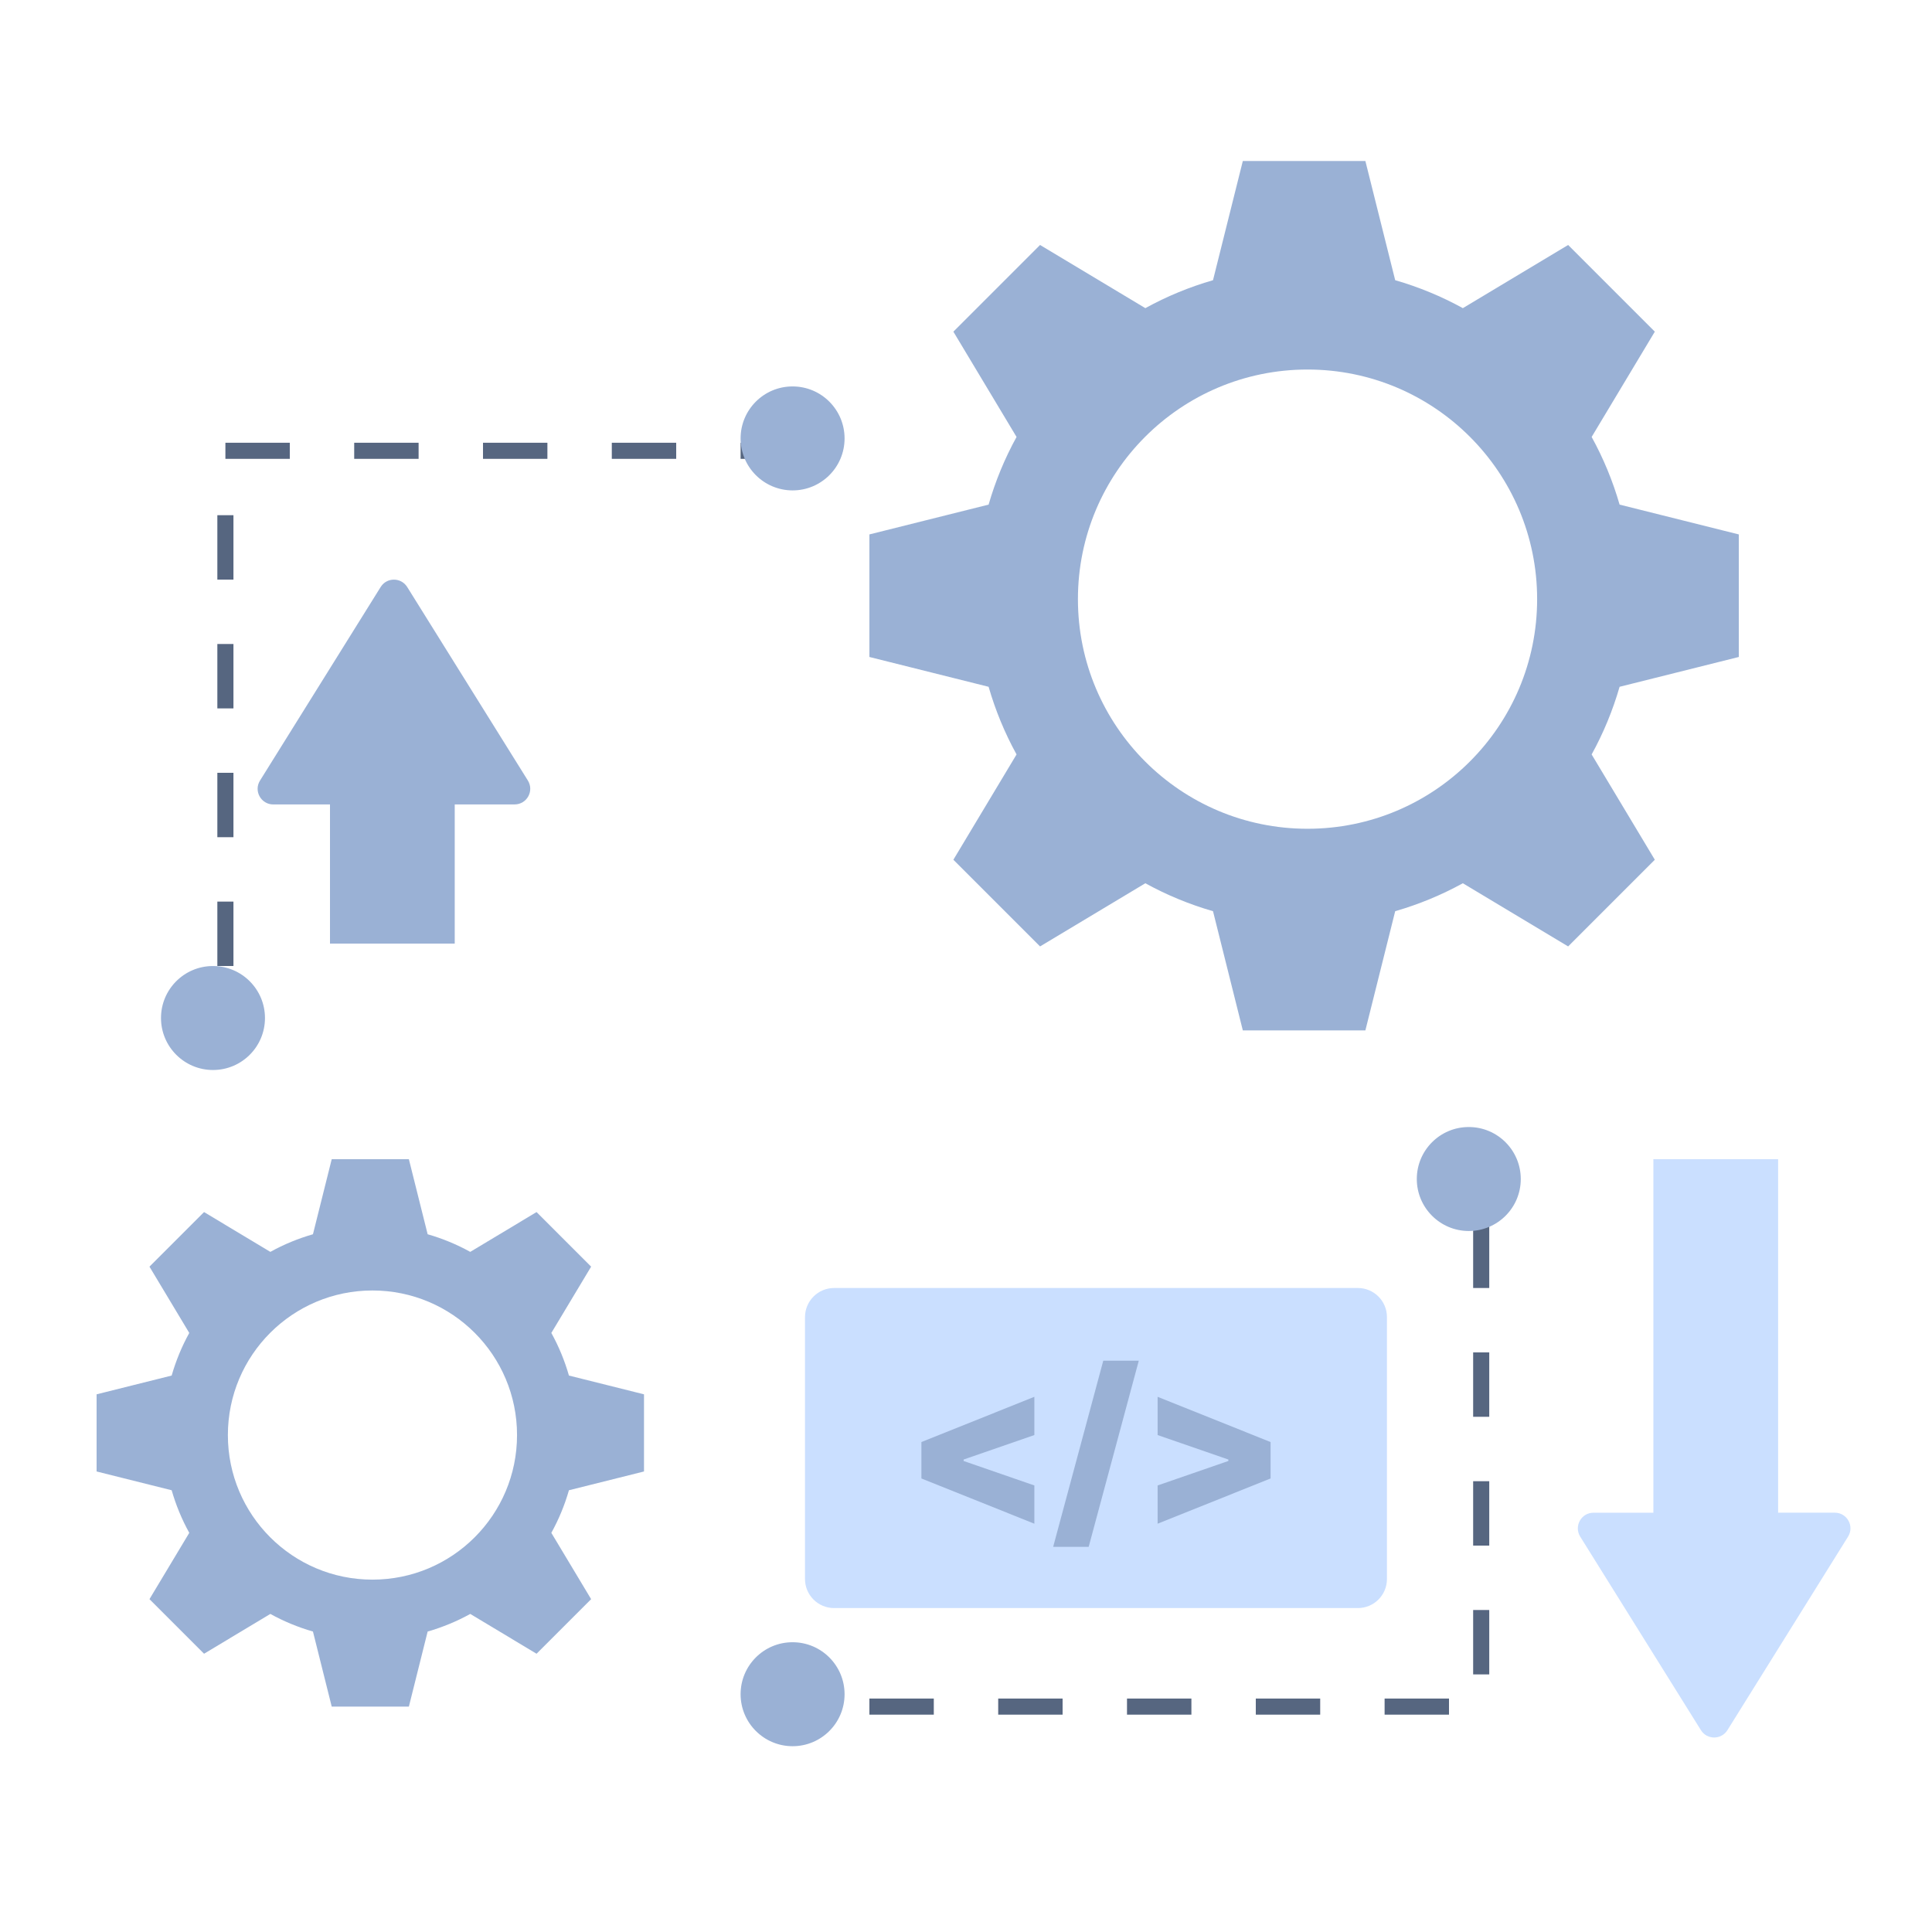 <svg width="60" height="60" viewBox="0 0 60 60" fill="none" xmlns="http://www.w3.org/2000/svg">
<path fill-rule="evenodd" clip-rule="evenodd" d="M37.671 28.298L38.597 32H42.403L43.329 28.298C44.063 28.086 44.768 27.795 45.43 27.43L48.7 29.392L51.392 26.7L49.43 23.43C49.795 22.768 50.086 22.063 50.298 21.329L54 20.403V16.597L50.298 15.671C50.086 14.937 49.795 14.232 49.43 13.57L51.392 10.3L48.7 7.608L45.43 9.57C44.764 9.203 44.059 8.912 43.329 8.702L42.403 5H38.597L37.671 8.702C36.941 8.912 36.236 9.203 35.57 9.57L32.3 7.608L29.608 10.3L31.57 13.57C31.205 14.232 30.914 14.937 30.702 15.671L27 16.597V20.403L30.702 21.329C30.914 22.063 31.205 22.768 31.57 23.43L29.608 26.7L32.3 29.392L35.57 27.43C36.231 27.795 36.937 28.086 37.671 28.298ZM40.606 25.738C44.545 25.738 47.737 22.545 47.737 18.607C47.737 14.668 44.545 11.476 40.606 11.476C36.668 11.476 33.476 14.668 33.476 18.607C33.476 22.545 36.668 25.738 40.606 25.738Z" fill="#9AB1D5"/>
<path d="M25 40.904C25 40.405 25.405 40 25.904 40L42.17 40C42.669 40 43.073 40.405 43.073 40.904L43.073 49.037C43.073 49.536 42.669 49.94 42.17 49.94L25.904 49.94C25.405 49.94 25 49.536 25 49.037L25 40.904Z" fill="#CADFFF"/>
<path d="M39.459 45.915L35.951 47.32V46.132L38.186 45.359L38.148 45.416V45.283L38.186 45.34L35.951 44.567V43.379L39.459 44.784V45.915Z" fill="#9AB1D5"/>
<path d="M35.366 42.258L33.81 48.038H32.707L34.263 42.258H35.366Z" fill="#9AB1D5"/>
<path d="M28.615 45.915V44.784L32.123 43.379V44.567L29.888 45.34L29.926 45.283V45.416L29.888 45.359L32.123 46.132V47.32L28.615 45.915Z" fill="#9AB1D5"/>
<path d="M25 14H7V32" stroke="#566680" stroke-width="0.5" stroke-dasharray="2 2"/>
<path d="M27 53L46 53L46 36" stroke="#566680" stroke-width="0.5" stroke-dasharray="2 2"/>
<path fill-rule="evenodd" clip-rule="evenodd" d="M9.719 50.669L10.302 53H12.698L13.281 50.669C13.743 50.536 14.188 50.352 14.604 50.122L16.663 51.358L18.358 49.663L17.122 47.604C17.353 47.188 17.536 46.743 17.669 46.281L20 45.698V43.302L17.669 42.719C17.536 42.257 17.353 41.812 17.122 41.396L18.358 39.337L16.663 37.642L14.604 38.878C14.185 38.646 13.741 38.463 13.281 38.331L12.698 36H10.302L9.719 38.331C9.259 38.463 8.815 38.646 8.396 38.878L6.337 37.642L4.642 39.337L5.878 41.396C5.647 41.812 5.464 42.257 5.331 42.719L3 43.302L3 45.698L5.331 46.281C5.464 46.743 5.647 47.188 5.878 47.604L4.642 49.663L6.337 51.358L8.396 50.122C8.812 50.352 9.256 50.536 9.719 50.669ZM11.567 49.057C14.047 49.057 16.057 47.047 16.057 44.567C16.057 42.087 14.047 40.077 11.567 40.077C9.087 40.077 7.077 42.087 7.077 44.567C7.077 47.047 9.087 49.057 11.567 49.057Z" fill="#9AB1D5"/>
<path d="M24.615 54.23C25.506 54.23 26.229 53.508 26.229 52.616C26.229 51.724 25.506 51.001 24.615 51.001C23.723 51 23 51.723 23 52.615C23 53.506 23.723 54.23 24.615 54.23Z" fill="#9AB1D5"/>
<path d="M45.615 38.23C46.506 38.23 47.229 37.508 47.229 36.616C47.229 35.724 46.506 35.001 45.615 35.001C44.723 35 44 35.723 44 36.615C44 37.506 44.723 38.23 45.615 38.23Z" fill="#9AB1D5"/>
<path d="M24.615 15.23C25.506 15.23 26.229 14.508 26.229 13.616C26.229 12.724 25.506 12.001 24.615 12.001C23.723 12 23 12.723 23 13.615C23 14.506 23.723 15.229 24.615 15.23Z" fill="#9AB1D5"/>
<path d="M6.615 33.23C7.506 33.23 8.229 32.508 8.229 31.616C8.229 30.724 7.506 30.001 6.615 30.001C5.723 30 5 30.723 5 31.615C5 32.506 5.723 33.23 6.615 33.23Z" fill="#9AB1D5"/>
<path d="M55.221 47.821C55.221 48.731 54.674 49.469 53.999 49.469L52.569 49.469C51.894 49.469 51.347 48.731 51.347 47.821L51.347 36L55.221 36L55.221 47.821Z" fill="#CADFFF"/>
<path d="M53.647 53.731C53.457 54.036 53.013 54.036 52.823 53.731L49.075 47.722C48.874 47.398 49.106 46.979 49.487 46.979L56.982 46.978C57.363 46.978 57.595 47.397 57.394 47.72L53.647 53.731Z" fill="#CADFFF"/>
<path d="M10.248 23.326C10.248 22.865 10.795 22.492 11.47 22.492L12.9 22.492C13.575 22.492 14.122 22.865 14.122 23.326L14.122 29.304L10.248 29.304L10.248 23.326Z" fill="#9AB1D5"/>
<path d="M11.822 18.23C12.011 17.925 12.455 17.925 12.646 18.23L16.393 24.239C16.595 24.563 16.363 24.982 15.981 24.982L8.487 24.983C8.106 24.983 7.873 24.564 8.075 24.241L11.822 18.23Z" fill="#9AB1D5"/>
</svg>
